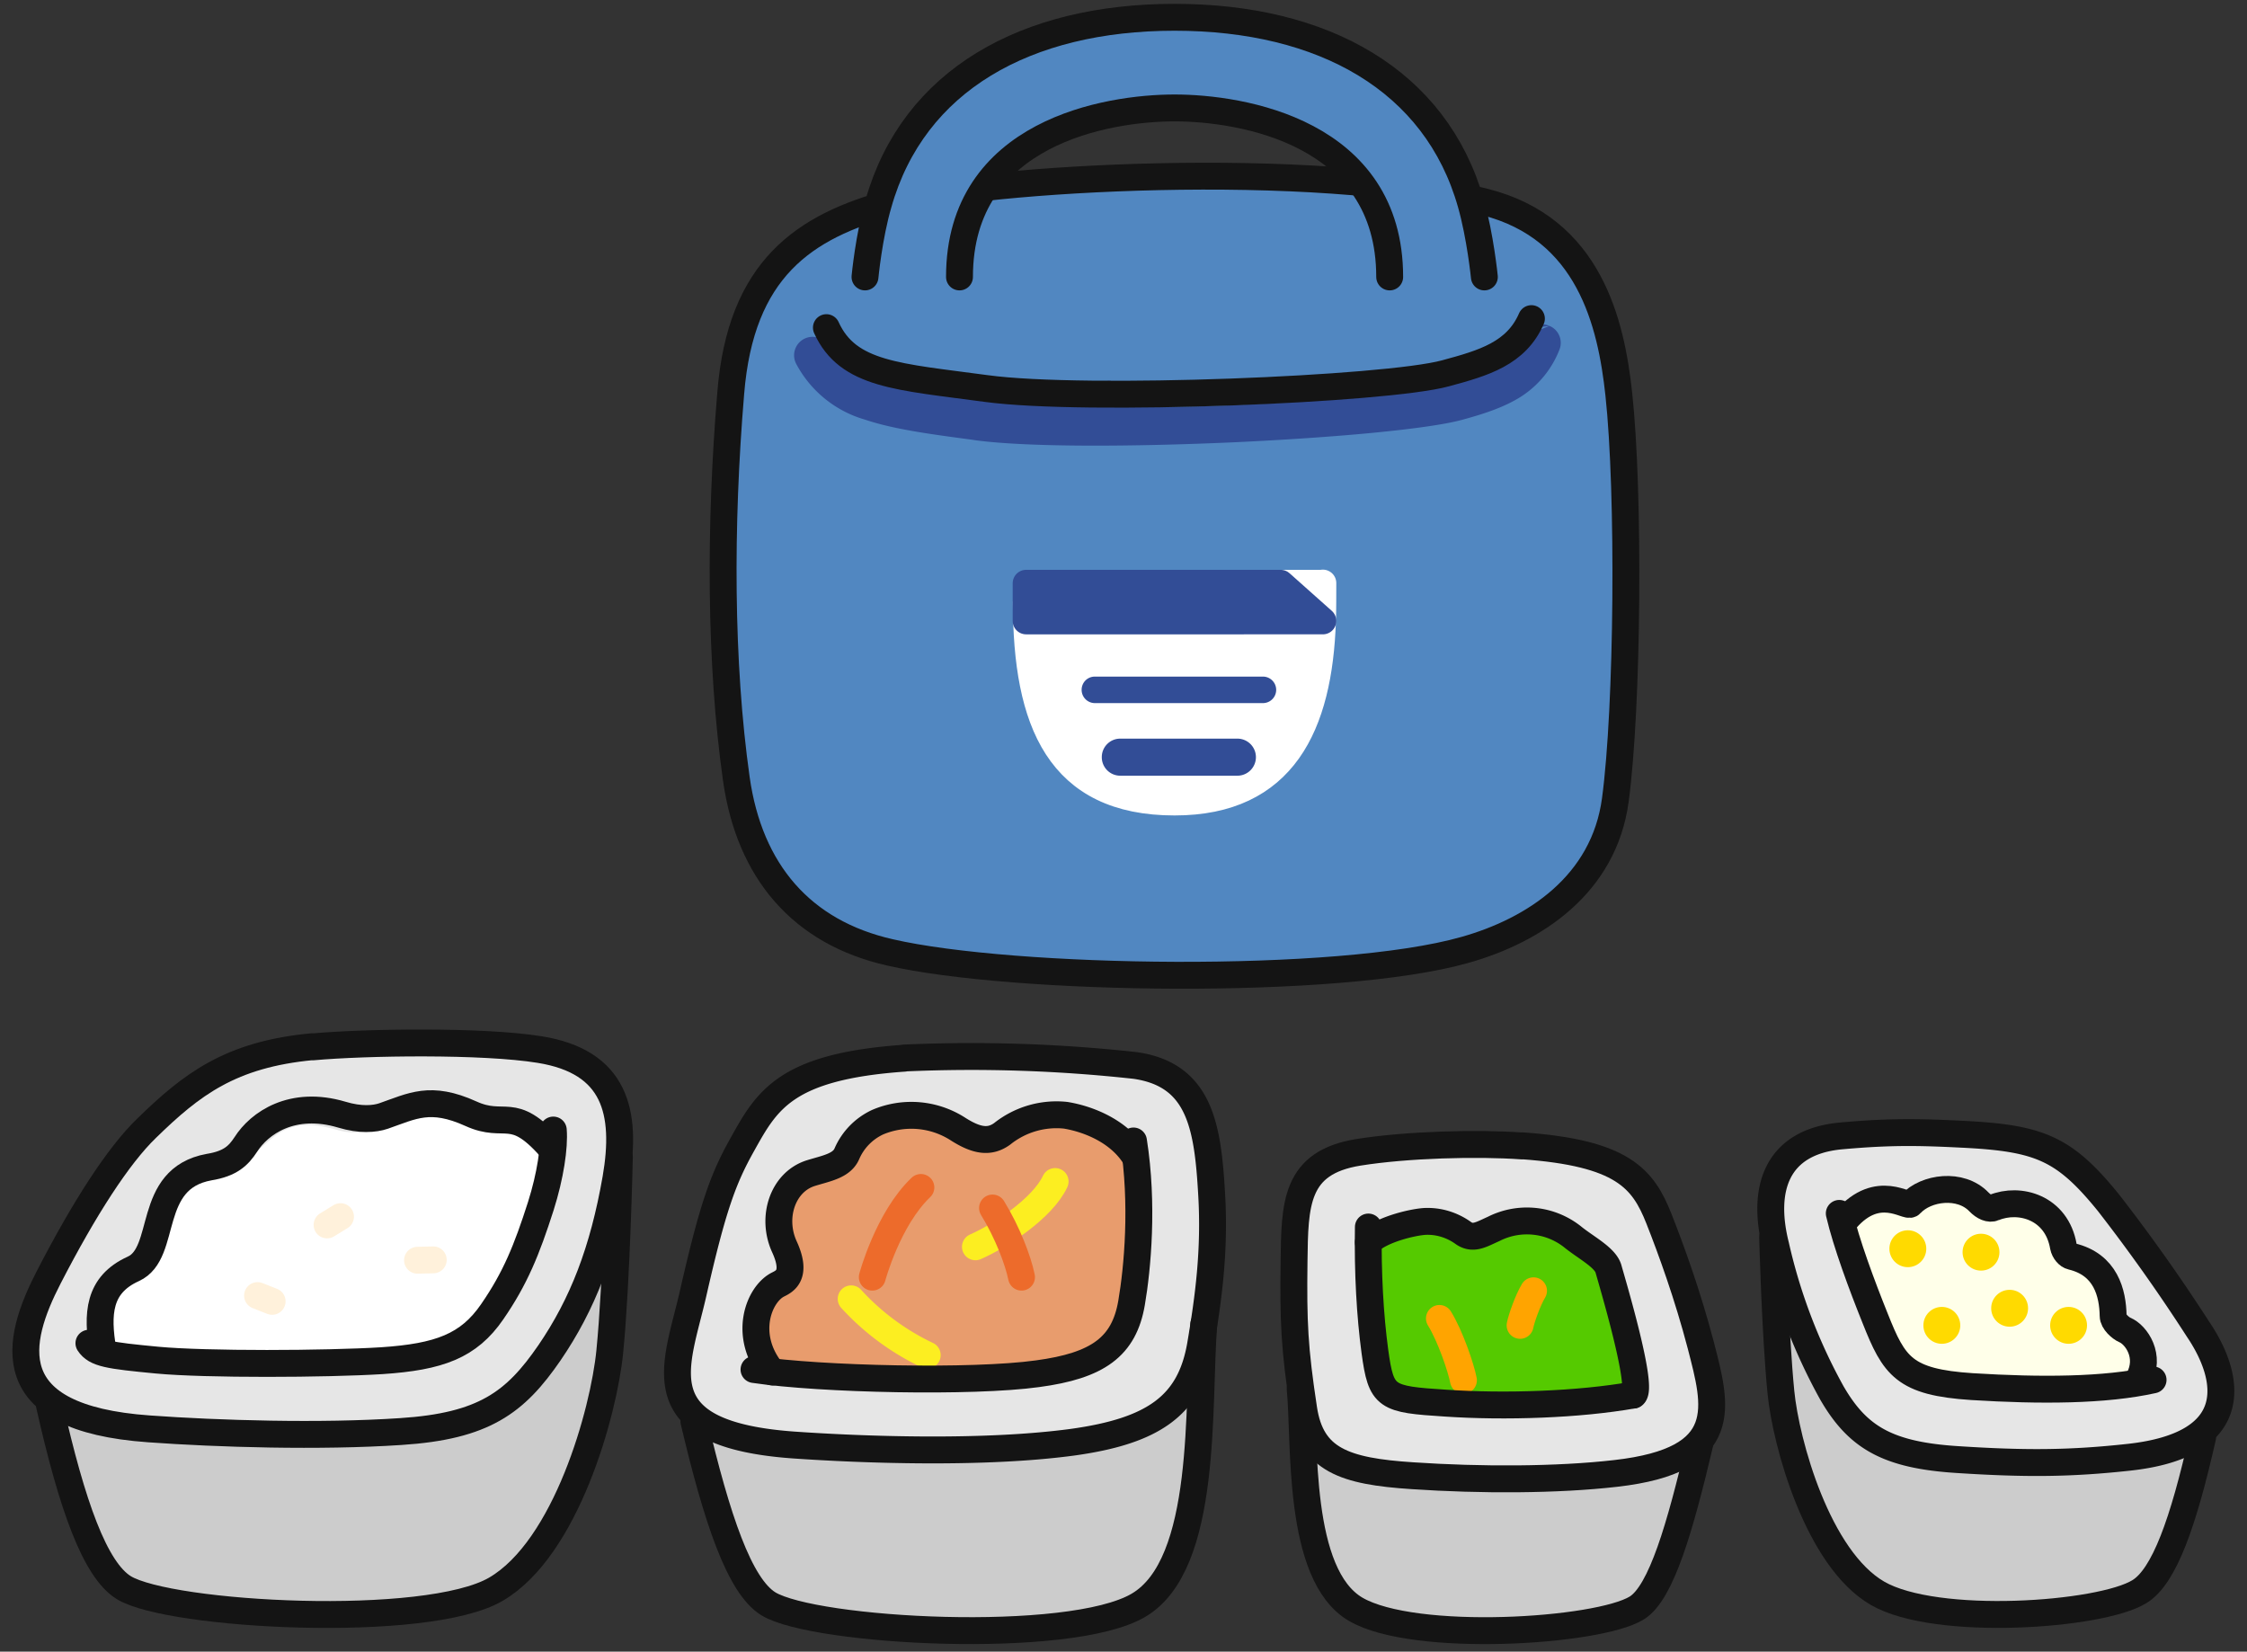 <svg width="117" height="86" fill="none" xmlns="http://www.w3.org/2000/svg"><rect width="100%" height="100%" fill="#333333" stroke="none"/><path d="M2.57 73.15c1.18 5.23 2.37 8.59 3.88 9.52 2.39 1.46 15.76 2.19 19.37.08 3.66-2.13 5.62-9.22 5.93-12.37.36-3.62.5-10.13.5-10.13" fill="#CCC"/><path d="M46.45 10.55c-4.6 1.23-7.88 3.47-8.4 9.91-.58 6.92-.56 14.06.29 20.09.68 4.82 3.4 8 8 9.04 6.38 1.47 23.33 1.75 29.94-.13 3.62-1.02 7.24-3.4 7.83-7.81.65-4.83.74-15.96.18-21.13-.4-3.7-1.53-8.62-6.96-10-8.97-2.27-26.06-1.26-30.88.03Z" fill="#5187C1" stroke="#141414" stroke-width="1.4" stroke-linecap="round" stroke-linejoin="round"/><path fill-rule="evenodd" clip-rule="evenodd" d="M80.68 16.97c.49.2.72.77.51 1.26a5.1 5.1 0 0 1-2.02 2.44c-.86.54-1.9.88-3.04 1.19-.91.25-2.62.48-4.68.68-2.1.2-4.62.37-7.21.49-5.15.23-10.66.27-13.48-.11l-.12-.02c-2.24-.3-4.12-.55-5.6-1.05a5.9 5.9 0 0 1-3.58-2.9.96.96 0 0 1 1.7-.9c.52.98 1.62 1.43 2.84 1.84 1.29.44 2.63.46 5 .78m29.68-3.7a.96.96 0 0 0-1.27.51l1.27-.51Zm-1.27.51c-.31.75-.72 1.2-1.28 1.56l1.28-1.56Zm-1.28 1.56c-.59.37-1.38.65-2.5.96l2.5-.96Zm-2.5.96h-.01Zm-.01 0c-.73.2-2.27.42-4.36.62l4.36-.62Zm-4.36.62c-2.05.2-4.54.36-7.1.48l7.1-.48Zm-7.1.48A84.32 84.32 0 0 1 51 20.67l13.15.43Z" fill="#324D96"/><path d="m57.5 17.76 21-2.2v2.83l-10 2-10.5.5-.5-3.13Z" fill="#5187C1"/><path d="M43.03 17.06c1.12 2.47 3.74 2.55 8.32 3.17 5.18.7 20.83.05 23.91-.79 2-.54 3.69-1.03 4.48-2.85" stroke="#141414" stroke-width="1.4" stroke-linecap="round" stroke-linejoin="round"/><path d="M68.88 30.37h-2.93l-12.51.98c0 6.25 1.71 10.41 7.72 10.41 5.67 0 7.52-4 7.7-9.43.02-.33.02-1.63.02-1.97v0Z" fill="#fff" stroke="#fff" stroke-width="1.4" stroke-linecap="round" stroke-linejoin="round"/><path fill-rule="evenodd" clip-rule="evenodd" d="M56.32 35.92c0-.38.3-.69.69-.69h8.75a.69.69 0 1 1 0 1.38h-8.75a.69.69 0 0 1-.69-.69ZM57.37 39.42c0-.53.43-.96.96-.96h6.1a.96.96 0 1 1 0 1.93h-6.1a.96.96 0 0 1-.96-.97Z" fill="#324D96"/><path d="M53.43 30.37h13.25l2.2 1.96H53.43v-1.96Z" stroke="#324D96" stroke-width="1.4" stroke-linecap="round" stroke-linejoin="round"/><path fill-rule="evenodd" clip-rule="evenodd" d="M53.24 31.35c0-.54.43-.97.96-.97H67a.96.96 0 1 1 0 1.93H54.2a.96.96 0 0 1-.96-.96Z" fill="#324D96"/><path d="M76.71 14.42s.36-2.11-.13-3.83C74.76 4.17 68.9.9 61.15.9c-7.73 0-13.6 3.27-15.42 9.7-.5 1.7-.13 3.82-.13 3.82h4.35c0-7.56 7.74-8.8 11.2-8.8 3.47 0 11.2 1.24 11.2 8.8" fill="#5187C1"/><path d="M49.96 14.42c0-7.56 7.74-8.8 11.2-8.8 3.47 0 11.2 1.24 11.2 8.8" stroke="#141414" stroke-width="1.4" stroke-linecap="round" stroke-linejoin="round"/><path d="M77.29 14.42s-.21-2.11-.7-3.83C74.77 4.17 68.9.9 61.16.9c-7.73 0-13.6 3.27-15.42 9.7-.5 1.7-.7 3.82-.7 3.82" stroke="#141414" stroke-width="1.4" stroke-linecap="round" stroke-linejoin="round"/><path d="M18.59 54.25c-6.18.44-8.62 2.22-10.96 4.49-1.47 1.43-2.5 3.92-5.1 7.77C.45 69.6-.18 73.83 7.76 74.4c3.6.26 8.91.42 13.1.14 4.34-.28 5.97-1.5 7.75-4.1 1.73-2.53 2.8-5.3 3.46-9.07.6-3.48-.05-6.09-3.97-6.72a45.38 45.38 0 0 0-9.5-.39h-.01Z" fill="#E6E6E6"/><path d="M16.27 54.5c-4.28.4-6.3 1.97-8.64 4.25-1.47 1.42-3.24 4.16-5.1 7.77-1.7 3.3-2.71 7.32 5.23 7.88 3.6.26 8.91.42 13.1.14 4.34-.28 5.97-1.51 7.75-4.1 1.73-2.53 2.8-5.3 3.46-9.07.6-3.48-.04-6.09-3.97-6.72-2.95-.48-9.06-.39-11.82-.14h0Z" stroke="#141414" stroke-width="1.4" stroke-linecap="round" stroke-linejoin="round"/><path d="M36.13 74c1.2 5.09 2.37 8.58 3.88 9.51 2.39 1.46 15.66 2.19 19.26.08 3.66-2.13 3.08-10.5 3.41-14.64" fill="#CCC"/><path d="M2.57 73.15c1.18 5.23 2.37 8.59 3.88 9.52 2.39 1.46 15.76 2.19 19.37.08 3.66-2.13 5.62-9.22 5.93-12.37.36-3.62.5-10.13.5-10.13" stroke="#141414" stroke-width="1.4" stroke-linecap="round" stroke-linejoin="round"/><path d="M47.08 55.1c-6.18.43-7.15 2.2-8.42 4.48-1 1.78-1.54 3.24-2.57 7.77-.85 3.75-2.71 7.32 5.23 7.89 3.6.25 9.85.48 14.49-.14 4.3-.59 6.16-1.95 6.7-5.06.42-2.47.75-4.93.58-7.84-.2-3.52-.6-6.23-3.97-6.72a78.15 78.15 0 0 0-12.04-.39Z" fill="#E6E6E6"/><path d="M47.08 55.1c-6.18.43-7.15 2.2-8.42 4.48-1 1.78-1.54 3.24-2.57 7.77-.85 3.75-2.71 7.32 5.23 7.89 3.6.25 9.85.48 14.49-.14 4.3-.59 6.16-1.95 6.7-5.06.42-2.47.75-4.93.58-7.84-.2-3.52-.6-6.23-3.97-6.72a78.15 78.15 0 0 0-12.04-.39Z" stroke="#141414" stroke-width="1.4" stroke-linecap="round" stroke-linejoin="round"/><path d="M114.69 74.83c-1 4.43-2 7.27-3.3 8.05-2.01 1.24-10.58 1.85-13.63.08-3.11-1.8-4.77-7.81-5.03-10.48-.3-3.06-.43-8.06-.43-8.06" fill="#CCC"/><path d="M36.13 74c1.2 5.09 2.37 8.58 3.88 9.51 2.39 1.46 15.66 2.19 19.26.08 3.66-2.13 3.08-10.5 3.41-14.64" stroke="#141414" stroke-width="1.4" stroke-linecap="round" stroke-linejoin="round"/><path d="M102.2 58.82c4 .22 5.28.95 7.59 3.8a91.1 91.1 0 0 1 4.66 6.59c1.76 2.6 2.3 6.03-3.6 6.67-3.04.33-5.35.35-8.9.12-3.67-.23-5.22-1.16-6.56-3.48a29.02 29.02 0 0 1-2.93-7.67c-.73-2.9.04-5.16 3.36-5.69 2.5-.4 4.03-.46 6.37-.33Z" fill="#E6E6E6"/><path d="M102.2 59.06c3.99.2 5.28.72 7.59 3.57a91.43 91.43 0 0 1 4.66 6.58c1.76 2.6 2.29 6.03-3.61 6.67-3.03.33-5.34.35-8.9.12-3.67-.23-5.22-1.16-6.56-3.48a29.01 29.01 0 0 1-2.92-7.67c-.73-2.9 0-5.37 3.36-5.7 2.54-.23 4.02-.21 6.37-.09h0Z" stroke="#141414" stroke-width="1.4" stroke-linecap="round" stroke-linejoin="round"/><path d="M88.51 75.67c-1.02 4.31-2 7.27-3.29 8.06-2.02 1.24-11.57 1.84-14.62.07-3.1-1.8-2.63-8.81-2.9-11.48" fill="#CCC"/><path d="M79.25 59.66c5.23.37 6.3 1.7 7.13 3.8.64 1.62 1.5 3.99 2.18 6.59.81 3.15 1.66 5.98-4.43 6.67-3.04.35-7.03.36-10.58.12-3.55-.23-5.27-.83-5.67-3.48-.48-3.16-.54-4.5-.5-7.67.04-2.99.04-5.16 3.36-5.69 2.5-.4 6.18-.5 8.52-.33h-.01Z" fill="#E6E6E6"/><path d="M114.69 74.83c-1 4.43-2 7.27-3.3 8.05-2.01 1.24-10.58 1.85-13.63.08-3.11-1.8-4.77-7.81-5.03-10.48-.3-3.06-.43-8.06-.43-8.06" stroke="#141414" stroke-width="1.4" stroke-linecap="round" stroke-linejoin="round"/><path d="M71.25 64.71c.66-.67 2.24-1.06 2.92-1.1.74-.05 1.45.2 2.02.61.51.38.93.09 1.58-.21a3.75 3.75 0 0 1 4.1.42c.68.57 1.7 1.1 1.88 1.7.2.75 1.86 6.46 1.3 6.79 0 0-11.2.77-12.55-.43-1.35-1.21-1.26-7.77-1.26-7.77Z" fill="#55CA00"/><path d="M79.25 59.66c5.23.37 6.3 1.7 7.13 3.8.64 1.62 1.5 3.99 2.18 6.59.81 3.15 1.66 5.98-4.43 6.67-3.04.35-7.03.36-10.58.12-3.55-.23-5.27-.83-5.67-3.48-.48-3.16-.54-4.5-.5-7.67.04-2.99.04-5.16 3.36-5.69 2.5-.4 6.18-.5 8.52-.33h-.01Z" stroke="#141414" stroke-width="1.4" stroke-linecap="round" stroke-linejoin="round"/><path d="M88.51 75.17c-1.02 4.31-2 7.77-3.29 8.56-2.02 1.24-11.57 1.84-14.62.07-3.1-1.8-2.63-8.81-2.9-11.48" stroke="#141414" stroke-width="1.4" stroke-linecap="round" stroke-linejoin="round"/><path d="M5.36 70.32c0-2.09-.25-3.42 1.58-4.25 1.83-.83.58-4.24 3.9-4.82 3.33-.58 2.87-3.57 6.77-2.4a3.6 3.6 0 0 0 2.24-.13c1.5-.51 2.16-1.5 4.27-.53 1.8.82 2.55-.68 4.52 1.55 0 0-1.55 9.19-5.2 10.42-3.66 1.22-18.09.15-18.09.15Z" fill="#fff"/><path d="M5.36 70.32c-.32-1.9-.25-3.42 1.58-4.25 1.83-.83.62-4.7 3.95-5.3 1.11-.18 1.53-.6 1.91-1.18.7-1.1 2.41-2.32 5-1.55.96.29 1.7.23 2.17.07 1.5-.52 2.43-1.08 4.55-.12 1.8.82 2.15-.48 4.13 1.75" stroke="#141414" stroke-width="1.4" stroke-linecap="round" stroke-linejoin="round"/><path d="M4.63 69.94c.35.54 1.02.64 3.55.88 2.54.24 8.81.21 11.7.03 2.99-.2 4.52-.76 5.75-2.55 1.2-1.74 1.8-3.22 2.53-5.5.5-1.58.72-3.08.65-3.96" stroke="#141414" stroke-width="1.4" stroke-linecap="round" stroke-linejoin="round"/><path d="M40.23 71.44c-1.58-1.92-.7-4.07.3-4.56.33-.17 1-.5.32-1.97-.7-1.53-.1-3.35 1.35-3.81.81-.26 1.62-.38 1.9-1.01.27-.63.62-1.11 1.6-1.66.72-.4 2.55-.68 4.2.37.99.62 1.64.7 2.27.24a4.54 4.54 0 0 1 3.32-.97c1.16.19 3.11.85 3.95 2.18 0 0 .71 7.68-1.55 9.8-3.15 2.95-17.66 1.39-17.66 1.39Z" fill="#E89C6D"/><path d="M48.28 70.56a12.77 12.77 0 0 1-3.96-2.93" stroke="#FCEE21" stroke-width="1.4" stroke-linecap="round" stroke-linejoin="round"/><path d="M39.26 71.31c3.5.52 11.38.69 14.76.22 3.15-.42 4.51-1.41 4.9-3.69.31-1.8.62-5.15.1-8.43" stroke="#141414" stroke-width="1.4" stroke-linecap="round" stroke-linejoin="round"/><path d="M59.08 60.2c-.84-1.32-2.43-1.94-3.6-2.13a4.53 4.53 0 0 0-3.3.97c-.64.46-1.3.38-2.28-.24a4.49 4.49 0 0 0-4.2-.37 3.23 3.23 0 0 0-1.61 1.66c-.28.63-1.1.75-1.89 1-1.45.47-2.05 2.3-1.36 3.82.68 1.48.02 1.8-.32 1.97-1 .49-1.87 2.64-.3 4.56" stroke="#141414" stroke-width="1.4" stroke-linecap="round" stroke-linejoin="round"/><path d="M54.94 61.52c-.66 1.4-2.85 2.83-4.15 3.4" stroke="#FCEE21" stroke-width="1.4" stroke-linecap="round" stroke-linejoin="round"/><path d="M47.95 61.83c-1.72 1.64-2.53 4.67-2.53 4.67M51.68 62.9c.78 1.27 1.33 2.72 1.51 3.6" stroke="#ED6B2B" stroke-width="1.4" stroke-linecap="round" stroke-linejoin="round"/><path d="M74.95 68.65c.56.9 1.13 2.58 1.25 3.22M79.85 67.21c-.3.5-.63 1.44-.7 1.8" stroke="#FFA400" stroke-width="1.4" stroke-linecap="round" stroke-linejoin="round"/><path d="M71.25 64.68c.66-.65 2.24-1.03 2.92-1.08.74-.04 1.45.19 2.02.6.51.36.93.08 1.58-.21a3.83 3.83 0 0 1 4.1.4c.68.56 1.7 1.07 1.88 1.67.2.72 1.86 6.26 1.3 6.58" stroke="#141414" stroke-width="1.4" stroke-linecap="round" stroke-linejoin="round"/><path d="M85.04 72.64c-2.84.5-6.65.63-9.77.42-3.12-.2-3.35-.28-3.68-2.69-.25-1.85-.38-4.1-.34-6.48" stroke="#141414" stroke-width="1.4" stroke-linecap="round" stroke-linejoin="round"/><path d="M96.13 63.48c1.66-1.9 3.17-.58 3.36-.79.8-.87 2.6-1.1 3.55-.11.26.27.56.4.78.3 1.34-.55 3.27-.01 3.62 2.02.05.26.24.48.43.52 1.78.42 2.14 1.91 2.16 3.1 0 .29.38.63.61.73.6.25 1.37 1.37.72 2.56 0 0-10.23.78-11.63-.4-1.39-1.16-3.6-7.92-3.6-7.92v-.01Z" fill="#FFFFE9"/><path d="M96.13 63.48c1.66-1.9 3.18-.58 3.36-.79.8-.87 2.6-1.1 3.55-.11.26.27.56.4.78.3 1.34-.55 3.27-.01 3.62 2.02.05.26.25.48.43.52 1.78.42 2.14 1.91 2.16 3.1 0 .29.38.63.61.73.6.25 1.37 1.37.72 2.56" stroke="#141414" stroke-width="1.4" stroke-linecap="round" stroke-linejoin="round"/><path d="M112.11 71.85c-2.52.56-5.87.57-9.42.35-3.55-.23-4.06-1.06-5.05-3.55-.7-1.74-1.51-3.92-1.87-5.47" stroke="#141414" stroke-width="1.4" stroke-linecap="round" stroke-linejoin="round"/><circle cx="103.15" cy="65.2" r=".96" fill="#FFDA00"/><circle cx="104.64" cy="68.12" r=".96" fill="#FFDA00"/><path d="m14.17 67.76-.76-.3M17.73 63.35l-.7.43M22.56 65.6l-.82.02" stroke="#FFF1DB" stroke-width="1.4" stroke-linecap="round" stroke-linejoin="round"/><circle cx="99.34" cy="65.02" r=".96" fill="#FFDA00"/><circle cx="101.11" cy="69.01" r=".96" fill="#FFDA00"/><circle cx="107.71" cy="69.01" r=".96" fill="#FFDA00"/></svg>